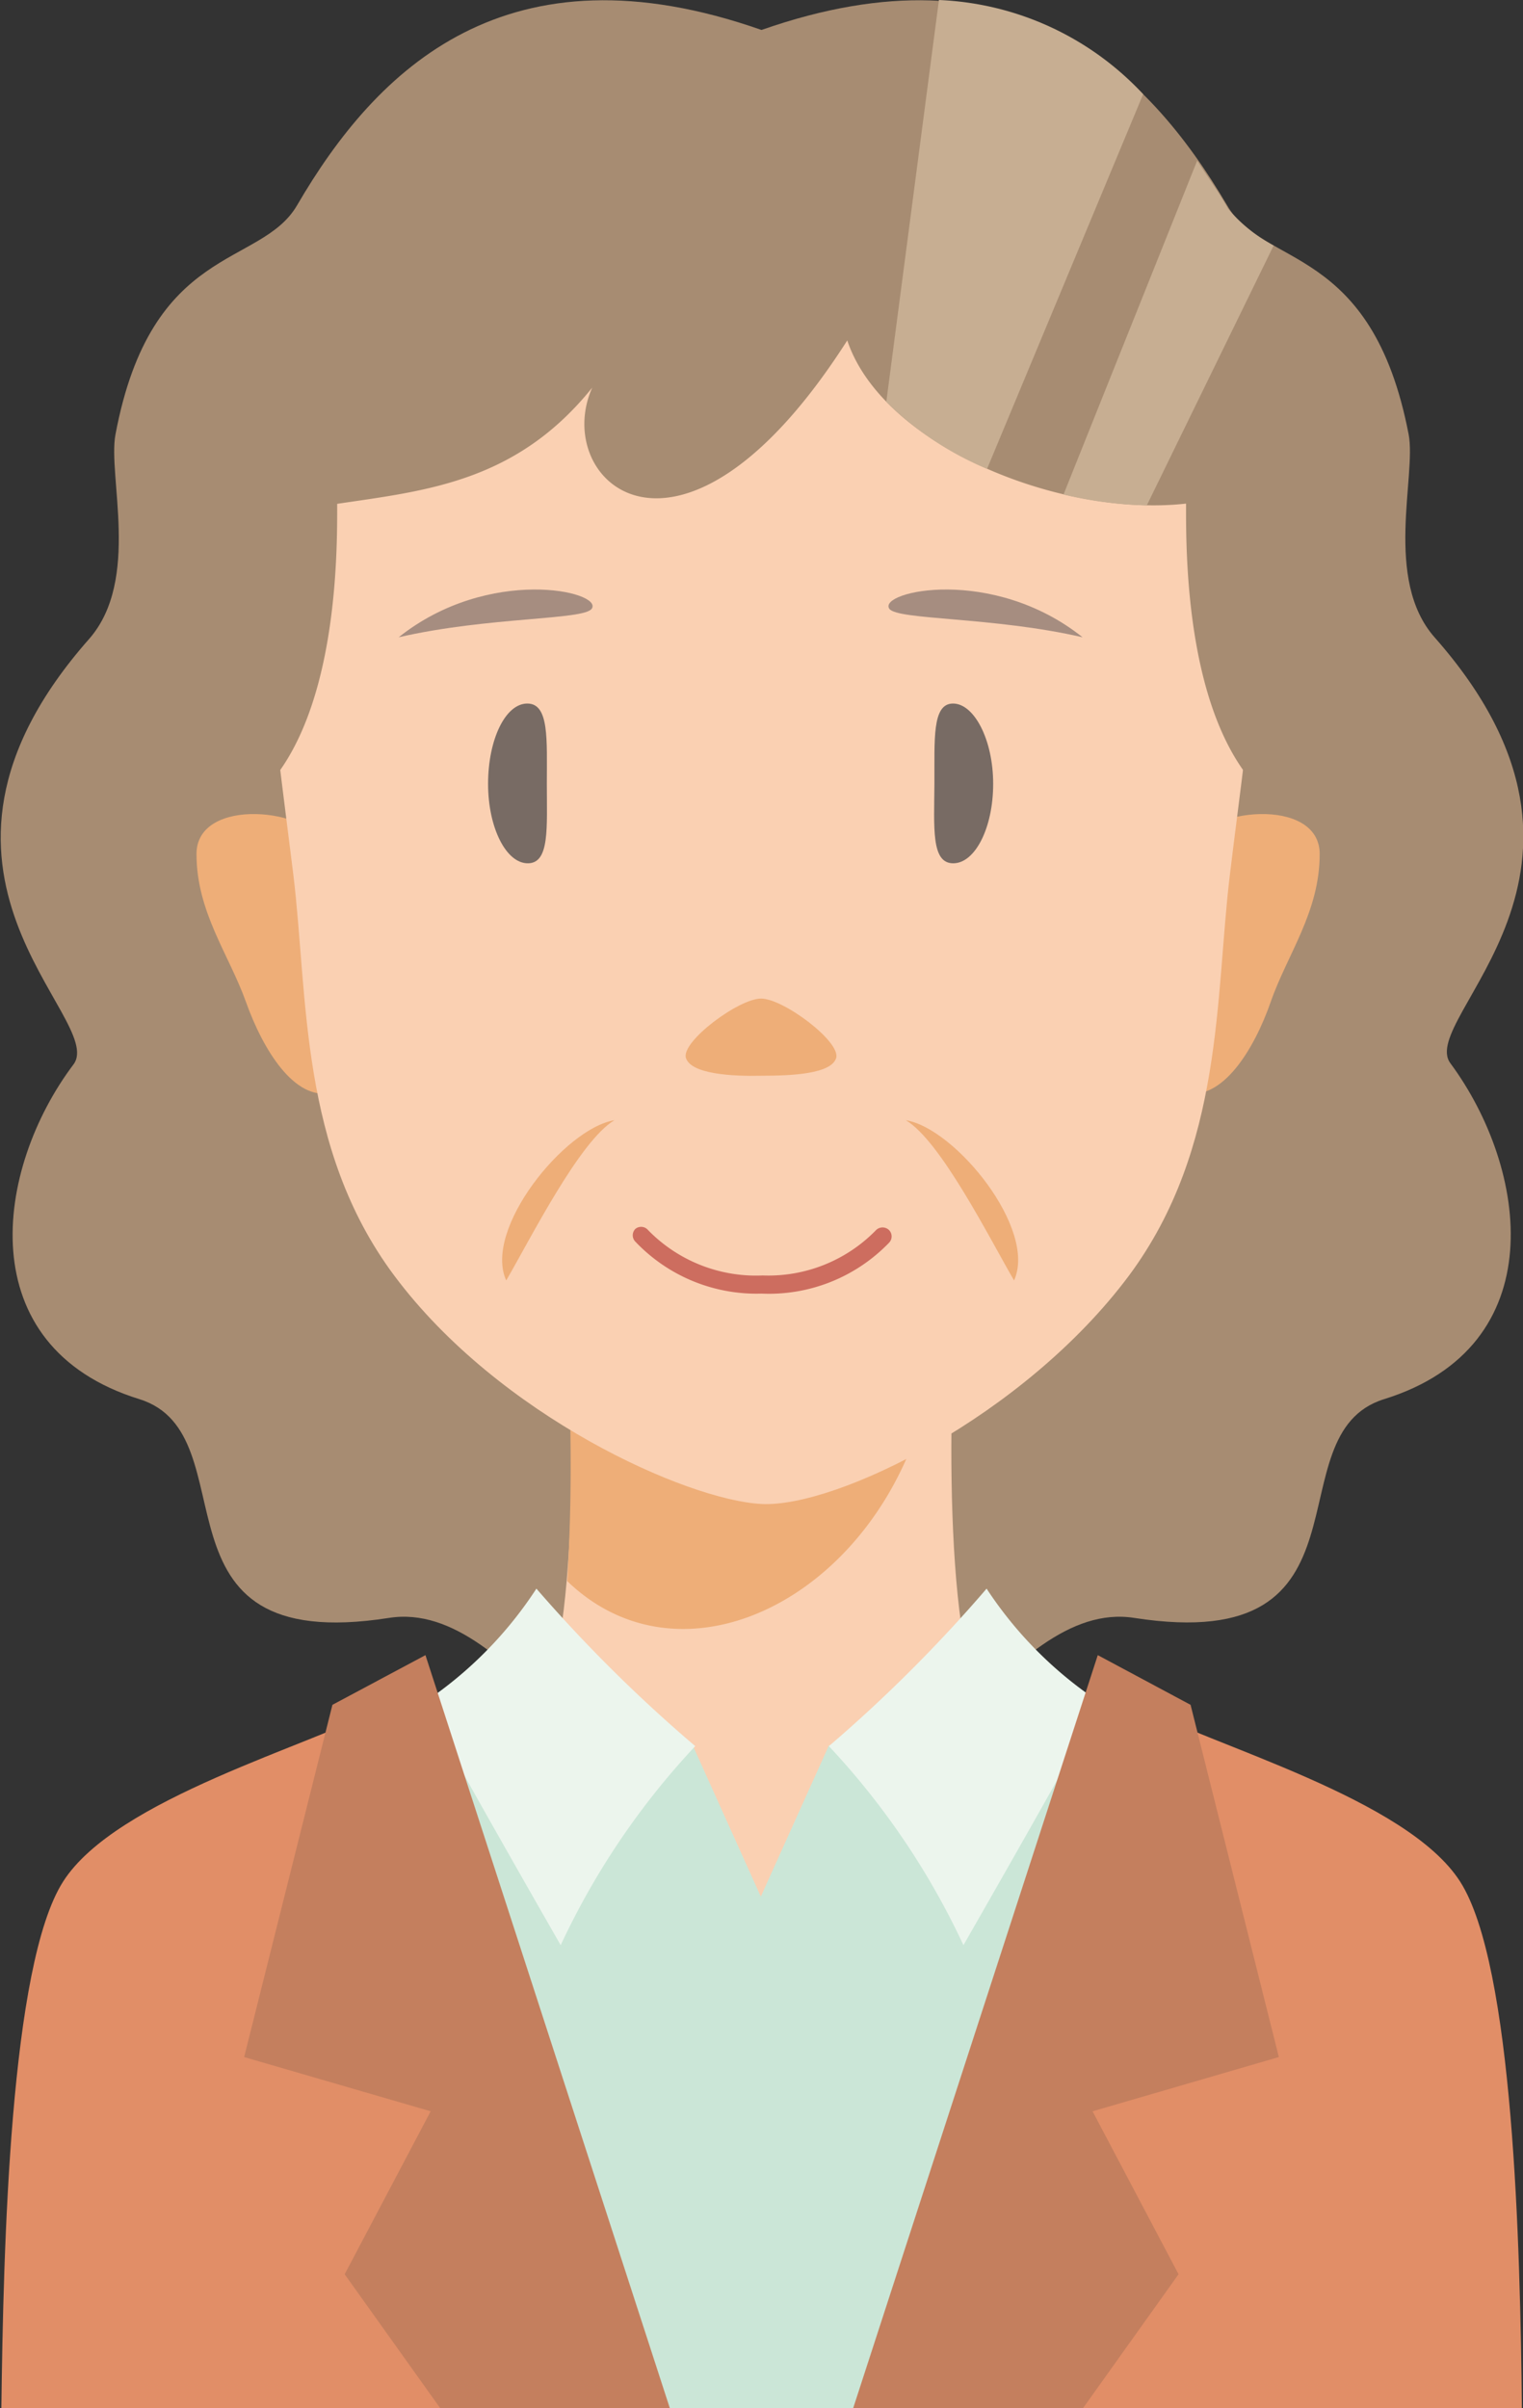<svg xmlns="http://www.w3.org/2000/svg" width="67.12" height="106.11" viewBox="0 0 67.12 106.11"><rect x="0" y="0" width="67.12" height="106.11" fill="#333333" stroke="none"/><defs><style>.cls-1{fill:#a78c72;}.cls-2{fill:#fad0b2;}.cls-3{fill:#eeae78;}.cls-4{fill:#786b64;}.cls-5{fill:#cd6d5f;}.cls-6{fill:#a68d80;}.cls-7{fill:#c7ae92;}.cls-8{fill:#cbe6d7;}.cls-9{fill:#ecf5ed;}.cls-10{fill:#e18e67;}.cls-11{fill:#c47f5e;}</style></defs><title>person19</title><g id="レイヤー_2" data-name="レイヤー 2"><g id="layer01"><path class="cls-1" d="M33.56,81.1c6.54.17,10.75-10.7,16.43-9.81C61,73,56,63.2,61,61.65c7.47-2.32,6.36-10.15,2.92-14.8-1.49-2,8.43-8.43-.69-18.76-2.26-2.55-.8-7.13-1.15-8.95-1.62-8.41-6.43-7.34-8-10.09C50.51,3,44.78-2.61,33.56,1.32,22.35-2.61,16.61,3,13.09,9.05c-1.61,2.75-6.42,1.68-8,10.09-.35,1.82,1.11,6.4-1.15,9-9.13,10.33.8,16.74-.7,18.76C-.23,51.5-1.34,59.33,6.14,61.65c5,1.55,0,11.36,11,9.64C22.81,70.4,27,81.27,33.56,81.1Z"/><path class="cls-2" d="M33.47,92.4l19.77-1s-3-12.58-4.66-14.3-6.23-4.4-8.69-4.4-6.42.17-6.42.17-4-.17-6.42-.17-7,2.67-8.68,4.4-4.66,14.3-4.66,14.3Z"/><path class="cls-2" d="M43.25,74.9c-1.8-3.21-1.4-16.33-.9-18.48H24.77c.5,2.15.9,15.27-.9,18.48Z"/><path class="cls-3" d="M41.24,59.22l-16.47-2.8A87.21,87.21,0,0,1,25,69.67C30.67,75.13,40.3,69.39,41.24,59.22Z"/><path class="cls-3" d="M52.44,37.32c.63-1.72,5.72-2.25,5.72.31S56.73,42.05,56,44.15s-2.14,4.38-3.78,4C50.27,47.77,52.19,38,52.44,37.32Z"/><path class="cls-3" d="M14.37,37.32c-.62-1.72-5.71-2.25-5.71.31s1.43,4.42,2.18,6.52,2.14,4.38,3.78,4C16.54,47.77,14.62,38,14.37,37.32Z"/><path class="cls-2" d="M33.56,5.31c8.69,0,23.33,5.37,22.17,19.48C55.22,31,54.58,35.37,54.2,38.56c-.65,5.35-.26,12-4.44,17.64-4.63,6.21-12.92,10.24-16.2,10.07S22,62.41,17.37,56.2c-4.18-5.61-3.79-12.29-4.44-17.64-.39-3.19-1-7.55-1.54-13.77C10.24,10.68,23.92,5.31,33.56,5.31Z"/><path class="cls-3" d="M33.54,47.4c1.32,0,3.09-.07,3.31-.78S34.53,44,33.54,44,30,45.91,30.23,46.62,32.28,47.43,33.54,47.4Z"/><path class="cls-4" d="M21.51,34.54c0,1.94.8,3.51,1.76,3.5s.83-1.57.83-3.51S24.21,31,23.24,31,21.51,32.59,21.51,34.54Z"/><path class="cls-4" d="M43.77,34.54c0,1.94-.8,3.51-1.77,3.5s-.83-1.57-.82-3.51S41.07,31,42,31,43.77,32.59,43.77,34.54Z"/><path class="cls-5" d="M28,54.15a.4.4,0,0,0,0,.56A7.36,7.36,0,0,0,33.56,57a7.35,7.35,0,0,0,5.62-2.24.4.4,0,0,0,0-.56.41.41,0,0,0-.57,0,6.62,6.62,0,0,1-5,2,6.64,6.64,0,0,1-5.05-2A.4.4,0,0,0,28,54.15Z"/><path class="cls-6" d="M26.08,26.82c.51-.76-4.53-1.91-8.51,1.26C21.52,27.17,25.74,27.33,26.08,26.82Z"/><path class="cls-6" d="M39.19,26.82c-.5-.76,4.54-1.91,8.52,1.26C43.76,27.17,39.53,27.33,39.19,26.82Z"/><path class="cls-1" d="M26.1,17.08C24.26,21.21,30,26.49,37.34,15c1.55,4.65,9.41,7.81,14.93,7.19,0,2.06-.07,9.65,3.55,12.92,2.32-10.67-.1-18.85-2.58-21.94C49.71,8.79,42.91,4.74,33.56,4.53a24.37,24.37,0,0,0-19.67,8.65C11.41,16.27,9,24.45,11.31,35.12c3.61-3.27,3.55-10.86,3.55-12.92C18.76,21.62,22.75,21.25,26.1,17.08Z"/><path class="cls-7" d="M56.13,10.82a7,7,0,0,1-2-1.61c-.49-.86-.88-1.37-1.37-2.13L46.87,21.79a17.44,17.44,0,0,0,3.67.48Z"/><path class="cls-7" d="M50.38,4.15a13.05,13.05,0,0,0-9-4.15L39.06,17.71a14.06,14.06,0,0,0,4.44,2.95Z"/><path class="cls-3" d="M22.31,56.42c1.08-1.86,3.24-6.16,4.77-7.06C24.9,49.71,21.28,54.16,22.31,56.42Z"/><path class="cls-3" d="M44.69,56.42c-1.08-1.86-3.24-6.16-4.77-7.06C42.1,49.71,45.72,54.16,44.69,56.42Z"/><path class="cls-8" d="M58.49,84.3c-2.3-3.67-10.68-9-14.17-9.93-.35,1.27-7.79,2.54-7.79,2.54l-3,6.66-3-6.66s-7.44-1.27-7.79-2.54c-3.49.92-11.86,6.26-14.17,9.93S6,99,5.91,106.11h55.3C61.12,99,60.8,88,58.49,84.3Z"/><path class="cls-9" d="M23.64,70a65,65,0,0,0,7,6.94,33.51,33.51,0,0,0-5.93,8.77s-5.33-9.29-6-10.71A17.53,17.53,0,0,0,23.64,70Z"/><path class="cls-9" d="M43.48,70a64.12,64.12,0,0,1-6.95,6.94,33.51,33.51,0,0,1,5.93,8.77s5.33-9.29,6-10.71A17.51,17.51,0,0,1,43.48,70Z"/><path class="cls-10" d="M26.2,106.11s-7.87-26.56-9.08-31c-3.44,1.83-12,4.13-14.34,7.8S.15,99,.06,106.11Z"/><polygon class="cls-11" points="29.52 106.11 18.75 72.93 14.65 75.12 10.76 90.64 18.98 93.03 15.19 100.21 19.4 106.11 29.52 106.11"/><path class="cls-10" d="M40.92,106.11s7.87-26.56,9.08-31c3.45,1.83,12,4.13,14.35,7.8S67,99,67.07,106.11Z"/><polygon class="cls-11" points="37.6 106.11 48.38 72.93 52.47 75.12 56.36 90.64 48.15 93.03 51.94 100.21 47.73 106.11 37.6 106.11"/></g></g></svg>